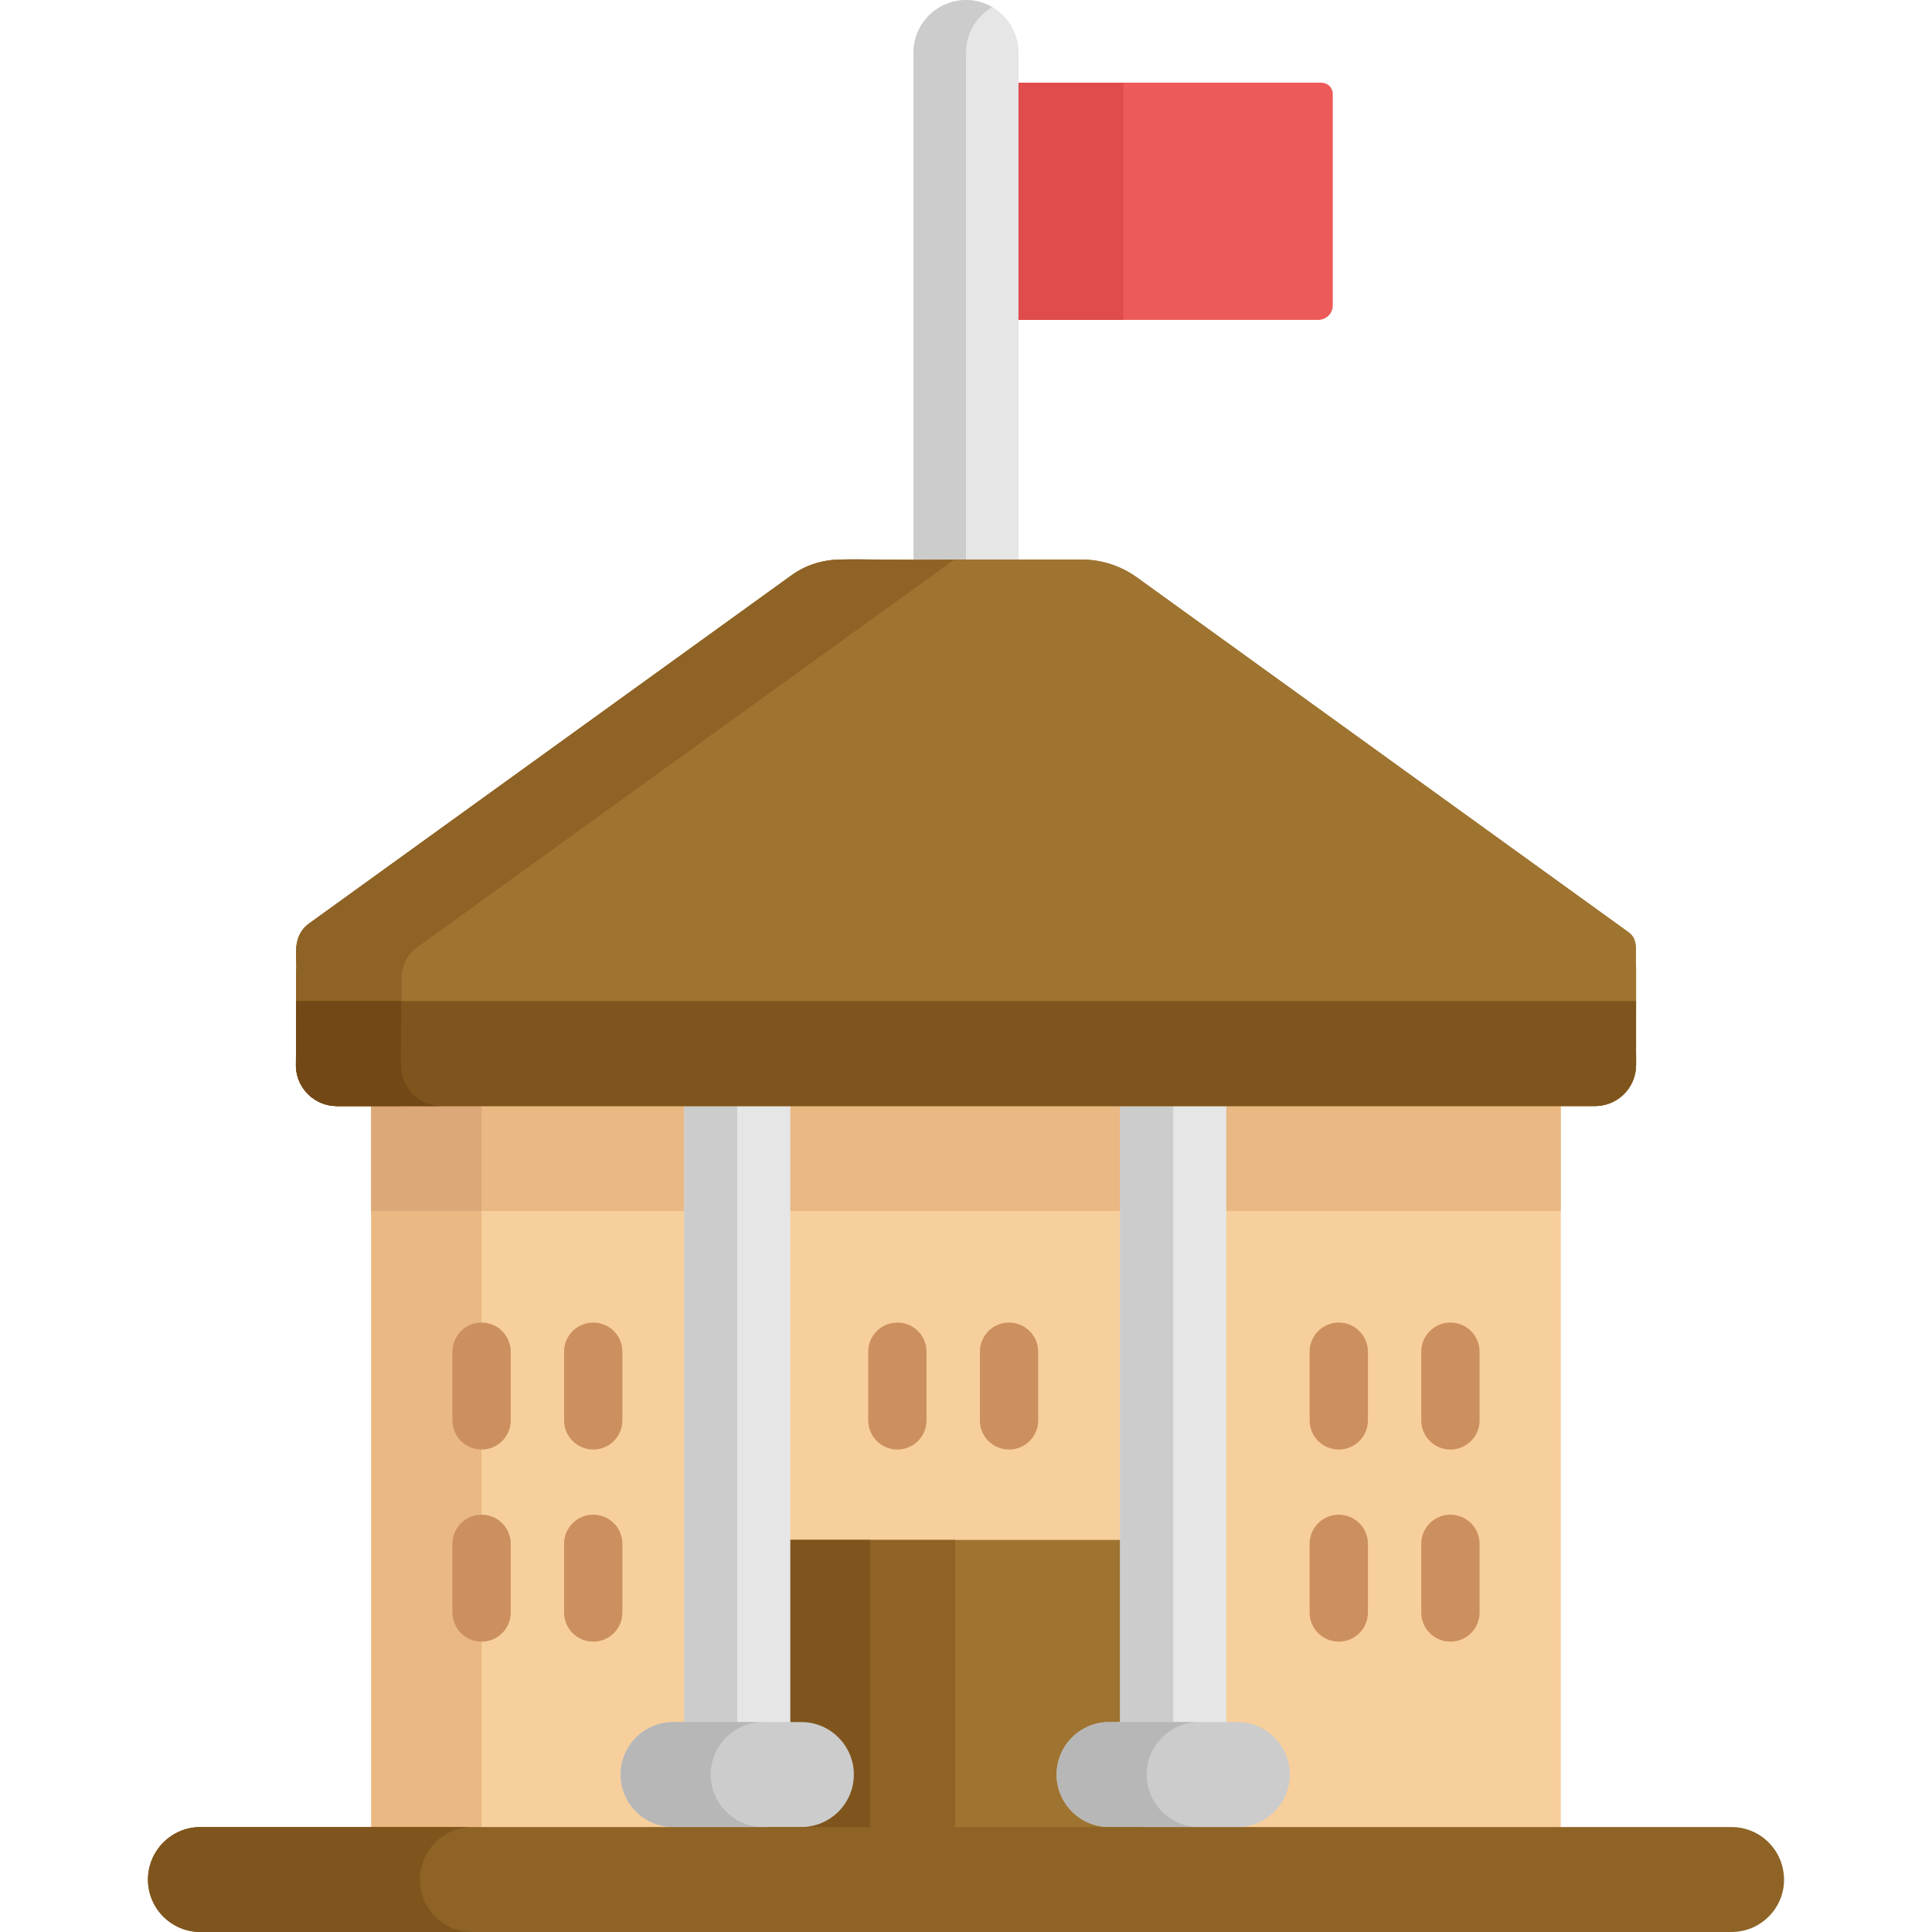 <?xml version="1.0"?>
 <!-- Generator: Adobe Illustrator 19.0.0, SVG Export Plug-In . SVG Version: 6.00 Build 0) --> <svg version="1.1" id="Capa_1" xmlns="http://www.w3.org/2000/svg" xmlns:xlink="http://www.w3.org/1999/xlink" x="0px" y="0px" viewBox="0 0 512 512" style="enable-background:new 0 0 512 512;" xml:space="preserve" width="512" height="512"> <rect x="98.37" y="293.12" style="fill:#F7CF9C;" width="315.25" height="201.81"></rect> <rect x="98.37" y="293.12" style="fill:#EAB883;" width="29.25" height="201.81"></rect> <g> <path style="fill:#CC905E;" d="M354.789,384.142c-4.267,0-7.727-3.459-7.727-7.727v-18.196c0-4.268,3.459-7.727,7.727-7.727 c4.267,0,7.727,3.459,7.727,7.727v18.196C362.516,380.683,359.056,384.142,354.789,384.142z"></path> <path style="fill:#CC905E;" d="M384.378,384.142c-4.267,0-7.727-3.459-7.727-7.727v-18.196c0-4.268,3.459-7.727,7.727-7.727 c4.267,0,7.727,3.459,7.727,7.727v18.196C392.105,380.683,388.646,384.142,384.378,384.142z"></path> <path style="fill:#CC905E;" d="M354.789,435.055c-4.267,0-7.727-3.459-7.727-7.727v-18.197c0-4.268,3.459-7.727,7.727-7.727 c4.267,0,7.727,3.459,7.727,7.727v18.197C362.516,431.596,359.056,435.055,354.789,435.055z"></path> <path style="fill:#CC905E;" d="M384.378,435.055c-4.267,0-7.727-3.459-7.727-7.727v-18.197c0-4.268,3.459-7.727,7.727-7.727 c4.267,0,7.727,3.459,7.727,7.727v18.197C392.105,431.596,388.646,435.055,384.378,435.055z"></path> <path style="fill:#CC905E;" d="M127.623,384.142c-4.267,0-7.727-3.459-7.727-7.727v-18.196c0-4.268,3.459-7.727,7.727-7.727 c4.268,0,7.727,3.459,7.727,7.727v18.196C135.35,380.683,131.89,384.142,127.623,384.142z"></path> <path style="fill:#CC905E;" d="M157.212,384.142c-4.267,0-7.727-3.459-7.727-7.727v-18.196c0-4.268,3.459-7.727,7.727-7.727 s7.727,3.459,7.727,7.727v18.196C164.939,380.683,161.48,384.142,157.212,384.142z"></path> <path style="fill:#CC905E;" d="M127.623,435.055c-4.267,0-7.727-3.459-7.727-7.727v-18.197c0-4.268,3.459-7.727,7.727-7.727 c4.268,0,7.727,3.459,7.727,7.727v18.197C135.35,431.596,131.89,435.055,127.623,435.055z"></path> <path style="fill:#CC905E;" d="M157.212,435.055c-4.267,0-7.727-3.459-7.727-7.727v-18.197c0-4.268,3.459-7.727,7.727-7.727 s7.727,3.459,7.727,7.727v18.197C164.939,431.596,161.48,435.055,157.212,435.055z"></path> <path style="fill:#CC905E;" d="M237.814,384.142c-4.267,0-7.727-3.459-7.727-7.727v-18.196c0-4.268,3.459-7.727,7.727-7.727 s7.727,3.459,7.727,7.727v18.196C245.541,380.683,242.082,384.142,237.814,384.142z"></path> <path style="fill:#CC905E;" d="M267.404,384.142c-4.267,0-7.727-3.459-7.727-7.727v-18.196c0-4.268,3.459-7.727,7.727-7.727 c4.267,0,7.727,3.459,7.727,7.727v18.196C275.131,380.683,271.671,384.142,267.404,384.142z"></path> </g> <path style="fill:#9E7430;" d="M206.609,408.101h-3.346v31.75v23.335v31.75c29.141,0,70.679,0,99.764,0c0-19.282,0-67.742,0-86.836 C290.316,408.101,216.785,408.101,206.609,408.101z"></path> <path style="fill:#8E6325;" d="M253.145,408.101h-46.536h-3.346v31.75v23.335v31.75c14.426,0,35.511,0,49.882,0L253.145,408.101 L253.145,408.101z"></path> <path style="fill:#7F551D;" d="M230.521,408.101h-25.43h-1.828v31.75v23.335v31.75c9.118,0,18.18,0,27.258,0V408.101z"></path> <rect x="98.37" y="279.21" style="fill:#EAB883;" width="315.25" height="41.727"></rect> <rect x="98.37" y="279.21" style="fill:#DDA878;" width="29.25" height="41.727"></rect> <polygon style="fill:#E6E6E6;" points="181.308,279.214 181.308,465.351 181.308,470.273 209.441,470.273 209.441,465.351 209.441,279.214 "></polygon> <polygon style="fill:#CCCCCC;" points="181.308,279.214 181.308,465.351 181.308,470.273 195.374,470.273 195.374,465.351 195.374,279.214 "></polygon> <path style="fill:#E6E6E6;" d="M296.849,279.214c0,9.675,0,180.085,0,191.06h28.133c0-10.976,0-181.384,0-191.06H296.849z"></path> <g> <path style="fill:#CCCCCC;" d="M296.849,279.214c0,9.675,0,180.085,0,191.06h14.067c0-10.976,0-181.384,0-191.06H296.849z"></path> <path style="fill:#CCCCCC;" d="M327.914,484.182h-33.996c-7.65,0-13.909-6.259-13.909-13.909l0,0 c0-7.65,6.259-13.909,13.909-13.909h33.996c7.65,0,13.909,6.259,13.909,13.909l0,0 C341.823,477.923,335.564,484.182,327.914,484.182z"></path> <path style="fill:#CCCCCC;" d="M212.372,484.182h-33.996c-7.65,0-13.909-6.259-13.909-13.909l0,0 c0-7.65,6.259-13.909,13.909-13.909h33.996c7.65,0,13.909,6.259,13.909,13.909l0,0 C226.281,477.923,220.022,484.182,212.372,484.182z"></path> </g> <g> <path style="fill:#B7B7B7;" d="M188.341,470.273c0-7.65,6.259-13.909,13.909-13.909h-23.874c-7.65,0-13.909,6.259-13.909,13.909 s6.259,13.909,13.909,13.909h23.874C194.6,484.182,188.341,477.923,188.341,470.273z"></path> <path style="fill:#B7B7B7;" d="M303.883,470.273c0-7.65,6.259-13.909,13.909-13.909h-23.874c-7.65,0-13.909,6.259-13.909,13.909 s6.259,13.909,13.909,13.909h23.874C310.142,484.182,303.883,477.923,303.883,470.273z"></path> </g> <path style="fill:#ED5A5A;" d="M350.224,21.918c-11.336,0-79.222,0-90.547,0v62.851c26.632,0,63.267,0,89.685,0 c2.12,0,3.838-1.719,3.838-3.838V24.895C353.2,23.251,351.868,21.918,350.224,21.918z"></path> <path style="fill:#E04B4B;" d="M259.677,21.918v62.851c8.958,0,29.042,0,38.049,0V21.918 C288.718,21.918,268.634,21.918,259.677,21.918z"></path> <path style="fill:#E6E6E6;" d="M253.627,0.224c-6.583,1.134-11.535,6.861-11.535,13.692c0,32.503,0,113.692,0,144.988h27.818 c0-6.881,0-133.777,0-144.988C269.91,5.29,262.121-1.274,253.627,0.224z"></path> <path style="fill:#CCCCCC;" d="M256.001,13.916c0-5.148,2.805-9.626,6.964-12.027c-9.259-5.373-20.873,1.366-20.873,12.027 c0,32.503,0,113.692,0,144.988h13.909C256.001,142.561,256.001,32.226,256.001,13.916z"></path> <path id="SVGCleanerId_0" style="fill:#9E7430;" d="M431.565,247.041L301.32,153.035c-4.285-3.093-9.436-4.758-14.72-4.758h-63.788 c-4.715,0-9.311,1.485-13.134,4.245L81.986,244.685c-4.978,3.593-3.1,9.21-3.501,12.598c0,4.09,0,7.518,0,11.559h0.001 l-0.061,13.881c0.262,5.869,5.088,10.4,10.872,10.4c14.669,0,324.955,0,333.392,0c4.887,0,9.022-3.218,10.4-7.652 c0.779-2.502,0.385-4.072,0.49-8.884c0-0.34,0-8.29,0-7.807c0-0.184,0-5.802,0-5.691v-6.514 C433.186,252.339,434.459,249.131,431.565,247.041z"></path> <g> <path id="SVGCleanerId_0_1_" style="fill:#9E7430;" d="M431.565,247.041L301.32,153.035c-4.285-3.093-9.436-4.758-14.72-4.758 h-63.788c-4.715,0-9.311,1.485-13.134,4.245L81.986,244.685c-4.978,3.593-3.1,9.21-3.501,12.598c0,4.09,0,7.518,0,11.559h0.001 l-0.061,13.881c0.262,5.869,5.088,10.4,10.872,10.4c14.669,0,324.955,0,333.392,0c4.887,0,9.022-3.218,10.4-7.652 c0.779-2.502,0.385-4.072,0.49-8.884c0-0.34,0-8.29,0-7.807c0-0.184,0-5.802,0-5.691v-6.514 C433.186,252.339,434.459,249.131,431.565,247.041z"></path> </g> <path style="fill:#8E6325;" d="M106.451,279.492L106.451,279.492c-0.001-7.053-0.001-13.35-0.001-20.402 c0-3.195,1.535-6.196,4.126-8.066l142.357-102.748c-25.871,0.974-33.809-2.573-43.255,4.245L81.986,244.685 c-4.978,3.593-3.1,9.21-3.501,12.598c0,4.077,0,7.52,0,11.559h0.001l-0.061,13.881c0.262,5.869,5.088,10.4,10.872,10.4h17.095 L106.451,279.492z"></path> <path style="fill:#7F551D;" d="M433.088,285.471c0.853-2.742,0.344-3.912,0.49-20.166c-13.052,0-335.64,0-355.093,0v3.537h0.001 l-0.061,13.881c0.262,5.869,5.088,10.4,10.872,10.4c13.43,0,321.73,0,333.392,0C427.575,293.123,431.709,289.904,433.088,285.471z"></path> <path style="fill:#724817;" d="M106.24,282.723l0.062-13.881h-0.001v-3.537c-8.196,0-15.479,0-27.816,0v3.537h0.001l-0.061,13.881 c0.262,5.869,5.088,10.4,10.872,10.4c7.105,0,15.339,0,27.816,0C111.329,293.122,106.503,288.593,106.24,282.723z"></path> <path style="fill:#8E6325;" d="M472.578,495.717c-1.133-6.578-6.857-11.535-13.692-11.535c-85.185,0-319.968,0-405.77,0 c-7.711,0-13.909,6.296-13.909,13.909c0,7.682,6.227,13.909,13.909,13.909c98.402,0,307.174,0,405.77,0 C467.447,512,474.09,504.278,472.578,495.717z"></path> <path style="fill:#7F551D;" d="M111.764,494.526c1.577-5.951,6.984-10.344,13.43-10.344c-22.381,0-49.169,0-72.079,0 c-7.788,0-13.909,6.379-13.909,13.909c0,7.682,6.227,13.909,13.909,13.909c14.835,0,55.595,0,72.079,0 C116.057,512,109.384,503.299,111.764,494.526z"></path> <g> </g> <g> </g> <g> </g> <g> </g> <g> </g> <g> </g> <g> </g> <g> </g> <g> </g> <g> </g> <g> </g> <g> </g> <g> </g> <g> </g> <g> </g> </svg> 
